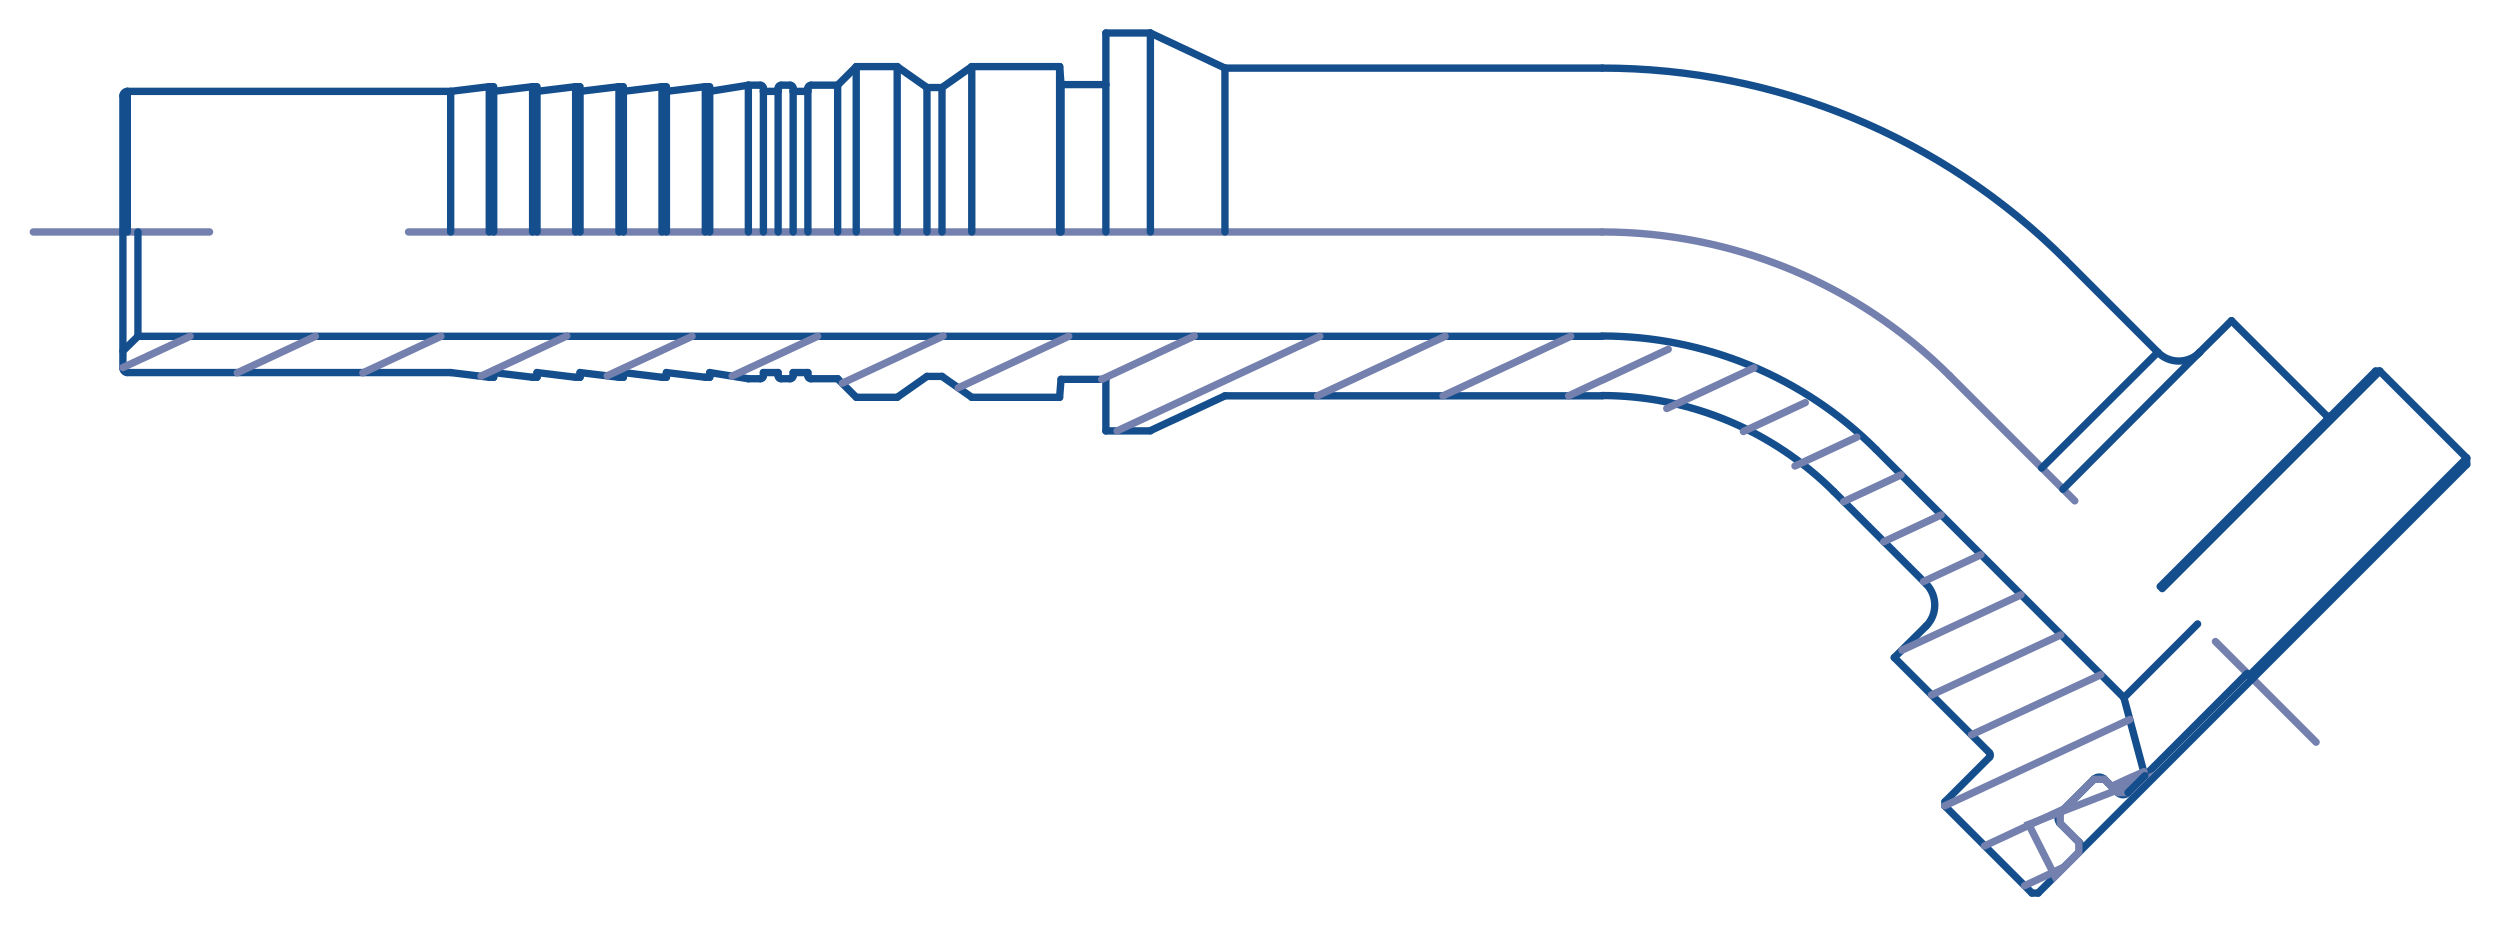 <?xml version="1.0" encoding="utf-8"?>
<!-- Generator: Adobe Illustrator 24.2.3, SVG Export Plug-In . SVG Version: 6.00 Build 0)  -->
<svg version="1.1" id="Layer_1" xmlns="http://www.w3.org/2000/svg" xmlns:xlink="http://www.w3.org/1999/xlink" x="0px" y="0px"
	 viewBox="0 0 84.82 31.98" style="enable-background:new 0 0 84.82 31.98;" xml:space="preserve">
<style type="text/css">
	
		.st0{fill:none;stroke:#7480AE;stroke-width:0.25;stroke-linecap:round;stroke-linejoin:round;stroke-miterlimit:10;stroke-dasharray:40.5,6.75,6.75,6.75;}
	.st1{fill:none;stroke:#144E8C;stroke-width:0.25;stroke-linecap:round;stroke-linejoin:round;stroke-miterlimit:10;}
	
		.st2{fill:none;stroke:#7480AE;stroke-width:0.25;stroke-linecap:round;stroke-linejoin:round;stroke-miterlimit:10;stroke-dasharray:6,6.75,6.75,6.75;}
	
		.st3{clip-path:url(#SVGID_2_);fill:none;stroke:#144E8C;stroke-width:0.25;stroke-linecap:round;stroke-linejoin:round;stroke-miterlimit:10;}
	
		.st4{clip-path:url(#SVGID_4_);fill:none;stroke:#144E8C;stroke-width:0.25;stroke-linecap:round;stroke-linejoin:round;stroke-miterlimit:10;}
	
		.st5{clip-path:url(#SVGID_6_);fill:none;stroke:#144E8C;stroke-width:0.25;stroke-linecap:round;stroke-linejoin:round;stroke-miterlimit:10;}
	
		.st6{clip-path:url(#SVGID_8_);fill:none;stroke:#144E8C;stroke-width:0.25;stroke-linecap:round;stroke-linejoin:round;stroke-miterlimit:10;}
	
		.st7{clip-path:url(#SVGID_10_);fill:none;stroke:#144E8C;stroke-width:0.25;stroke-linecap:round;stroke-linejoin:round;stroke-miterlimit:10;}
	
		.st8{clip-path:url(#SVGID_12_);fill:none;stroke:#144E8C;stroke-width:0.25;stroke-linecap:round;stroke-linejoin:round;stroke-miterlimit:10;}
	
		.st9{clip-path:url(#SVGID_14_);fill:none;stroke:#144E8C;stroke-width:0.25;stroke-linecap:round;stroke-linejoin:round;stroke-miterlimit:10;}
	
		.st10{clip-path:url(#SVGID_14_);fill:none;stroke:#7480AE;stroke-width:0.25;stroke-linecap:round;stroke-linejoin:round;stroke-miterlimit:10;}
	
		.st11{clip-path:url(#SVGID_16_);fill:none;stroke:#144E8C;stroke-width:0.25;stroke-linecap:round;stroke-linejoin:round;stroke-miterlimit:10;}
	
		.st12{clip-path:url(#SVGID_18_);fill:none;stroke:#144E8C;stroke-width:0.25;stroke-linecap:round;stroke-linejoin:round;stroke-miterlimit:10;}
	
		.st13{clip-path:url(#SVGID_20_);fill:none;stroke:#144E8C;stroke-width:0.25;stroke-linecap:round;stroke-linejoin:round;stroke-miterlimit:10;}
	
		.st14{clip-path:url(#SVGID_22_);fill:none;stroke:#144E8C;stroke-width:0.25;stroke-linecap:round;stroke-linejoin:round;stroke-miterlimit:10;}
	
		.st15{clip-path:url(#SVGID_24_);fill:none;stroke:#144E8C;stroke-width:0.25;stroke-linecap:round;stroke-linejoin:round;stroke-miterlimit:10;}
	.st16{fill:none;stroke:#7480AE;stroke-width:0.25;stroke-miterlimit:10;}
	.st17{fill:none;stroke:#7480AE;stroke-width:0.25;stroke-linecap:round;stroke-linejoin:round;stroke-miterlimit:10;}
</style>
<line class="st0" x1="54.36" y1="7.87" x2="1.13" y2="7.87"/>
<line class="st1" x1="37.52" y1="2.87" x2="37.52" y2="7.87"/>
<line class="st1" x1="37.52" y1="12.87" x2="37.52" y2="14.62"/>
<line class="st1" x1="37.52" y1="1.12" x2="39.03" y2="1.12"/>
<line class="st1" x1="41.56" y1="2.31" x2="41.56" y2="7.87"/>
<line class="st1" x1="41.56" y1="2.31" x2="39.03" y2="1.12"/>
<line class="st1" x1="37.52" y1="14.62" x2="39.03" y2="14.62"/>
<line class="st1" x1="41.56" y1="2.31" x2="54.36" y2="2.31"/>
<line class="st2" x1="66.15" y1="12.75" x2="78.58" y2="25.18"/>
<line class="st1" x1="70.08" y1="8.82" x2="73.21" y2="11.95"/>
<line class="st1" x1="64.27" y1="22.31" x2="65.35" y2="21.24"/>
<line class="st1" x1="74.63" y1="11.95" x2="69.99" y2="16.6"/>
<line class="st1" x1="41.56" y1="13.43" x2="54.36" y2="13.43"/>
<line class="st1" x1="41.56" y1="13.43" x2="39.03" y2="14.61"/>
<line class="st1" x1="62.22" y1="16.68" x2="65.35" y2="19.81"/>
<g>
	<defs>
		<rect id="SVGID_1_" width="84.82" height="31.98"/>
	</defs>
	<clipPath id="SVGID_2_">
		<use xlink:href="#SVGID_1_"  style="overflow:visible;"/>
	</clipPath>
	<path class="st3" d="M65.35,21.24c0.39-0.39,0.39-1.03,0-1.43"/>
	<path class="st3" d="M73.21,11.95c0.39,0.4,1.03,0.4,1.43,0"/>
</g>
<line class="st1" x1="80.74" y1="12.59" x2="80.6" y2="12.59"/>
<g>
	<defs>
		<rect id="SVGID_3_" width="84.82" height="31.98"/>
	</defs>
	<clipPath id="SVGID_4_">
		<use xlink:href="#SVGID_3_"  style="overflow:visible;"/>
	</clipPath>
	<path class="st4" d="M78.94,14.11c0.04,0.04,0.1,0.04,0.14,0"/>
</g>
<line class="st1" x1="79.03" y1="14.16" x2="80.6" y2="12.59"/>
<line class="st1" x1="78.94" y1="14.11" x2="75.71" y2="10.88"/>
<line class="st1" x1="72.06" y1="23.67" x2="74.56" y2="21.17"/>
<g>
	<defs>
		<rect id="SVGID_5_" width="84.82" height="31.98"/>
	</defs>
	<clipPath id="SVGID_6_">
		<use xlink:href="#SVGID_5_"  style="overflow:visible;"/>
	</clipPath>
	<path class="st5" d="M67.5,25.69c0.04-0.04,0.04-0.1,0-0.14"/>
</g>
<line class="st1" x1="71.85" y1="26.89" x2="71.38" y2="26.42"/>
<g>
	<defs>
		<rect id="SVGID_7_" width="84.82" height="31.98"/>
	</defs>
	<clipPath id="SVGID_8_">
		<use xlink:href="#SVGID_7_"  style="overflow:visible;"/>
	</clipPath>
	<path class="st6" d="M71.4,26.44c-0.1-0.1-0.26-0.1-0.36,0"/>
	<path class="st6" d="M69.9,27.58c-0.1,0.1-0.1,0.26,0,0.36"/>
</g>
<line class="st1" x1="69.9" y1="27.58" x2="71.04" y2="26.44"/>
<line class="st1" x1="67.5" y1="25.54" x2="64.27" y2="22.31"/>
<line class="st1" x1="80.74" y1="12.59" x2="73.36" y2="19.97"/>
<line class="st1" x1="79.03" y1="14.16" x2="73.29" y2="19.9"/>
<line class="st1" x1="83.69" y1="15.54" x2="83.69" y2="15.76"/>
<line class="st1" x1="72.77" y1="26.32" x2="76.24" y2="22.85"/>
<g>
	<defs>
		<rect id="SVGID_9_" width="84.82" height="31.98"/>
	</defs>
	<clipPath id="SVGID_10_">
		<use xlink:href="#SVGID_9_"  style="overflow:visible;"/>
	</clipPath>
	<path class="st7" d="M70.53,28.92c0.1-0.1,0.1-0.26,0-0.36"/>
</g>
<line class="st1" x1="83.69" y1="15.54" x2="76.31" y2="22.92"/>
<line class="st1" x1="80.74" y1="12.59" x2="83.69" y2="15.54"/>
<line class="st1" x1="70.53" y1="28.57" x2="69.88" y2="27.92"/>
<g>
	<defs>
		<rect id="SVGID_11_" width="84.82" height="31.98"/>
	</defs>
	<clipPath id="SVGID_12_">
		<use xlink:href="#SVGID_11_"  style="overflow:visible;"/>
	</clipPath>
	<path class="st8" d="M71.85,26.89c0.1,0.1,0.26,0.1,0.36,0"/>
</g>
<line class="st1" x1="72.77" y1="26.32" x2="72.06" y2="23.67"/>
<line class="st1" x1="65.99" y1="27.2" x2="65.99" y2="27.35"/>
<line class="st1" x1="69.15" y1="30.3" x2="68.94" y2="30.3"/>
<line class="st1" x1="68.94" y1="30.3" x2="65.99" y2="27.35"/>
<line class="st1" x1="83.69" y1="15.76" x2="69.15" y2="30.3"/>
<line class="st1" x1="65.99" y1="27.2" x2="67.5" y2="25.69"/>
<g>
	<defs>
		<rect id="SVGID_13_" width="84.82" height="31.98"/>
	</defs>
	<clipPath id="SVGID_14_">
		<use xlink:href="#SVGID_13_"  style="overflow:visible;"/>
	</clipPath>
	<path class="st9" d="M62.22,16.68c-2.09-2.08-4.91-3.26-7.86-3.26"/>
	<path class="st10" d="M66.15,12.75c-3.13-3.13-7.37-4.88-11.79-4.88"/>
	<path class="st9" d="M70.08,8.82c-4.17-4.17-9.82-6.51-15.72-6.51"/>
</g>
<line class="st1" x1="54.36" y1="11.41" x2="4.68" y2="11.41"/>
<line class="st1" x1="32.97" y1="13.48" x2="31.96" y2="12.77"/>
<line class="st1" x1="31.96" y1="12.77" x2="31.45" y2="12.77"/>
<line class="st1" x1="31.45" y1="12.77" x2="30.44" y2="13.48"/>
<line class="st1" x1="4.68" y1="11.41" x2="4.68" y2="7.87"/>
<line class="st1" x1="4.68" y1="11.41" x2="4.17" y2="11.91"/>
<g>
	<defs>
		<rect id="SVGID_15_" width="84.82" height="31.98"/>
	</defs>
	<clipPath id="SVGID_16_">
		<use xlink:href="#SVGID_15_"  style="overflow:visible;"/>
	</clipPath>
	<path class="st11" d="M4.17,12.49c0,0.08,0.07,0.15,0.15,0.15"/>
</g>
<line class="st1" x1="16.75" y1="12.64" x2="16.75" y2="12.8"/>
<line class="st1" x1="18.22" y1="12.64" x2="18.22" y2="12.8"/>
<line class="st1" x1="19.68" y1="12.64" x2="19.68" y2="12.8"/>
<line class="st1" x1="21.15" y1="12.64" x2="21.15" y2="12.8"/>
<line class="st1" x1="22.61" y1="12.64" x2="22.61" y2="12.8"/>
<line class="st1" x1="24.08" y1="12.64" x2="24.08" y2="12.8"/>
<line class="st1" x1="25.9" y1="12.64" x2="25.9" y2="12.75"/>
<line class="st1" x1="26.4" y1="12.64" x2="26.4" y2="12.75"/>
<line class="st1" x1="26.91" y1="12.64" x2="26.91" y2="12.75"/>
<line class="st1" x1="27.41" y1="12.64" x2="27.41" y2="12.75"/>
<line class="st1" x1="37.52" y1="12.87" x2="36" y2="12.87"/>
<line class="st1" x1="35.95" y1="13.48" x2="32.97" y2="13.48"/>
<line class="st1" x1="36" y1="12.87" x2="35.95" y2="13.48"/>
<line class="st1" x1="30.44" y1="13.48" x2="29.06" y2="13.48"/>
<line class="st1" x1="28.42" y1="12.85" x2="27.51" y2="12.85"/>
<line class="st1" x1="28.42" y1="12.85" x2="29.05" y2="13.48"/>
<line class="st1" x1="27.41" y1="12.64" x2="26.91" y2="12.64"/>
<line class="st1" x1="25.8" y1="12.85" x2="25.39" y2="12.85"/>
<line class="st1" x1="26.81" y1="12.85" x2="26.5" y2="12.85"/>
<line class="st1" x1="26.4" y1="12.64" x2="25.9" y2="12.64"/>
<g>
	<defs>
		<rect id="SVGID_17_" width="84.82" height="31.98"/>
	</defs>
	<clipPath id="SVGID_18_">
		<use xlink:href="#SVGID_17_"  style="overflow:visible;"/>
	</clipPath>
	<path class="st12" d="M27.41,12.75c0,0.06,0.04,0.1,0.1,0.1"/>
	<path class="st12" d="M26.81,12.85c0.06,0,0.1-0.04,0.1-0.1"/>
	<path class="st12" d="M26.4,12.75c0,0.06,0.04,0.1,0.1,0.1"/>
	<path class="st12" d="M25.8,12.85c0.06,0,0.1-0.04,0.1-0.1"/>
</g>
<line class="st1" x1="15.29" y1="12.64" x2="4.32" y2="12.64"/>
<line class="st1" x1="15.29" y1="12.64" x2="16.6" y2="12.8"/>
<line class="st1" x1="16.75" y1="12.8" x2="16.6" y2="12.8"/>
<line class="st1" x1="18.22" y1="12.8" x2="18.07" y2="12.8"/>
<line class="st1" x1="16.75" y1="12.64" x2="18.07" y2="12.8"/>
<line class="st1" x1="19.68" y1="12.8" x2="19.53" y2="12.8"/>
<line class="st1" x1="18.22" y1="12.64" x2="19.53" y2="12.8"/>
<line class="st1" x1="21.15" y1="12.8" x2="21" y2="12.8"/>
<line class="st1" x1="19.68" y1="12.64" x2="21" y2="12.8"/>
<line class="st1" x1="22.61" y1="12.8" x2="22.46" y2="12.8"/>
<line class="st1" x1="21.15" y1="12.64" x2="22.46" y2="12.8"/>
<line class="st1" x1="24.08" y1="12.8" x2="23.93" y2="12.8"/>
<line class="st1" x1="22.61" y1="12.64" x2="23.93" y2="12.8"/>
<line class="st1" x1="24.08" y1="12.64" x2="25.39" y2="12.85"/>
<line class="st1" x1="24.08" y1="3.1" x2="25.39" y2="2.89"/>
<line class="st1" x1="24.08" y1="3.1" x2="24.08" y2="7.87"/>
<line class="st1" x1="23.93" y1="2.94" x2="23.93" y2="7.87"/>
<line class="st1" x1="22.61" y1="3.1" x2="23.93" y2="2.94"/>
<line class="st1" x1="24.08" y1="2.94" x2="23.93" y2="2.94"/>
<line class="st1" x1="22.61" y1="3.1" x2="22.61" y2="7.87"/>
<line class="st1" x1="22.46" y1="2.94" x2="22.46" y2="7.87"/>
<line class="st1" x1="21.15" y1="3.1" x2="22.46" y2="2.94"/>
<line class="st1" x1="22.61" y1="2.94" x2="22.46" y2="2.94"/>
<line class="st1" x1="21.15" y1="3.1" x2="21.15" y2="7.87"/>
<line class="st1" x1="21" y1="2.94" x2="21" y2="7.87"/>
<line class="st1" x1="19.68" y1="3.1" x2="21" y2="2.94"/>
<line class="st1" x1="21.15" y1="2.94" x2="21" y2="2.94"/>
<line class="st1" x1="19.68" y1="3.1" x2="19.68" y2="7.87"/>
<line class="st1" x1="19.53" y1="2.94" x2="19.53" y2="7.87"/>
<line class="st1" x1="18.22" y1="3.1" x2="19.53" y2="2.94"/>
<line class="st1" x1="19.68" y1="2.94" x2="19.53" y2="2.94"/>
<line class="st1" x1="18.22" y1="3.1" x2="18.22" y2="7.87"/>
<line class="st1" x1="18.07" y1="2.94" x2="18.07" y2="7.87"/>
<line class="st1" x1="16.75" y1="3.1" x2="18.07" y2="2.94"/>
<line class="st1" x1="18.22" y1="2.94" x2="18.07" y2="2.94"/>
<line class="st1" x1="16.75" y1="2.94" x2="16.6" y2="2.94"/>
<line class="st1" x1="16.6" y1="2.94" x2="16.6" y2="7.87"/>
<line class="st1" x1="16.75" y1="3.1" x2="16.75" y2="7.87"/>
<line class="st1" x1="15.29" y1="3.1" x2="16.6" y2="2.94"/>
<g>
	<defs>
		<rect id="SVGID_19_" width="84.82" height="31.98"/>
	</defs>
	<clipPath id="SVGID_20_">
		<use xlink:href="#SVGID_19_"  style="overflow:visible;"/>
	</clipPath>
	<path class="st13" d="M4.32,3.1c-0.08,0-0.15,0.07-0.15,0.15"/>
</g>
<line class="st1" x1="15.29" y1="3.1" x2="15.29" y2="7.87"/>
<line class="st1" x1="4.17" y1="3.25" x2="4.17" y2="12.49"/>
<line class="st1" x1="15.29" y1="3.1" x2="4.32" y2="3.1"/>
<g>
	<defs>
		<rect id="SVGID_21_" width="84.82" height="31.98"/>
	</defs>
	<clipPath id="SVGID_22_">
		<use xlink:href="#SVGID_21_"  style="overflow:visible;"/>
	</clipPath>
	<path class="st14" d="M25.9,2.99c0-0.06-0.05-0.1-0.1-0.1"/>
	<path class="st14" d="M26.5,2.89c-0.06,0-0.1,0.05-0.1,0.1"/>
	<path class="st14" d="M26.91,2.99c0-0.06-0.05-0.1-0.1-0.1"/>
	<path class="st14" d="M27.51,2.89c-0.06,0-0.1,0.05-0.1,0.1"/>
</g>
<line class="st1" x1="26.4" y1="3.1" x2="25.9" y2="3.1"/>
<line class="st1" x1="26.81" y1="2.89" x2="26.5" y2="2.89"/>
<line class="st1" x1="25.8" y1="2.89" x2="25.39" y2="2.89"/>
<line class="st1" x1="27.41" y1="3.1" x2="27.41" y2="7.87"/>
<line class="st1" x1="26.91" y1="3.1" x2="26.91" y2="7.87"/>
<line class="st1" x1="26.4" y1="3.1" x2="26.4" y2="7.87"/>
<line class="st1" x1="25.9" y1="3.1" x2="25.9" y2="7.87"/>
<line class="st1" x1="27.41" y1="3.1" x2="26.91" y2="3.1"/>
<line class="st1" x1="29.05" y1="2.26" x2="29.05" y2="7.87"/>
<line class="st1" x1="28.42" y1="2.89" x2="29.05" y2="2.26"/>
<line class="st1" x1="28.42" y1="2.89" x2="27.51" y2="2.89"/>
<line class="st1" x1="25.39" y1="2.89" x2="25.39" y2="7.87"/>
<line class="st1" x1="30.44" y1="2.26" x2="30.44" y2="7.87"/>
<line class="st1" x1="30.44" y1="2.26" x2="29.06" y2="2.26"/>
<line class="st1" x1="31.45" y1="2.97" x2="30.44" y2="2.26"/>
<line class="st1" x1="31.45" y1="2.97" x2="31.45" y2="7.87"/>
<line class="st1" x1="31.96" y1="2.97" x2="31.96" y2="7.87"/>
<line class="st1" x1="31.96" y1="2.97" x2="31.45" y2="2.97"/>
<line class="st1" x1="32.97" y1="2.26" x2="31.96" y2="2.97"/>
<line class="st1" x1="32.97" y1="2.26" x2="32.97" y2="7.87"/>
<line class="st1" x1="35.95" y1="2.26" x2="35.95" y2="7.87"/>
<line class="st1" x1="36" y1="2.87" x2="35.95" y2="2.26"/>
<line class="st1" x1="28.42" y1="2.89" x2="28.42" y2="7.87"/>
<line class="st1" x1="35.95" y1="2.26" x2="32.97" y2="2.26"/>
<line class="st1" x1="37.52" y1="2.87" x2="36" y2="2.87"/>
<line class="st1" x1="36" y1="2.87" x2="36" y2="7.87"/>
<line class="st1" x1="39.03" y1="1.12" x2="39.03" y2="7.87"/>
<g>
	<defs>
		<rect id="SVGID_23_" width="84.82" height="31.98"/>
	</defs>
	<clipPath id="SVGID_24_">
		<use xlink:href="#SVGID_23_"  style="overflow:visible;"/>
	</clipPath>
	<path class="st15" d="M63.65,15.25c-2.46-2.46-5.81-3.85-9.29-3.85"/>
</g>
<line class="st1" x1="63.65" y1="15.25" x2="72.06" y2="23.67"/>
<polygon class="st16" points="69.9,27.58 69.9,27.94 70.53,28.57 70.53,28.92 69.72,29.73 68.83,27.97 72.59,26.51 72.21,26.89 
	71.85,26.89 71.4,26.44 71.04,26.44 "/>
<path class="st17" d="M4.17,12.47l2.28-1.06 M8.05,12.65l2.65-1.24 M12.31,12.65l2.65-1.24 M16.32,12.76l2.91-1.36 M20.6,12.75
	l2.88-1.34 M24.84,12.76l2.9-1.35 M28.58,13l3.42-1.6 M32.51,13.16l3.75-1.75 M37.38,12.87l3.14-1.47 M37.9,14.62l6.88-3.21
	 M44.7,13.43l4.33-2.02 M48.96,13.43l4.33-2.02 M53.22,13.43l1.13-0.53 M54.36,12.9l2.24-1.05 M56.55,13.86l2.96-1.38 M59.15,14.64
	l2.1-0.98 M60.9,15.81l2.1-0.98 M62.55,17.02l1.95-0.91 M63.91,18.38l1.95-0.91 M65.26,19.73l1.95-0.91 M64.53,22.06l4.04-1.88
	 M65.53,23.58l4.39-2.04 M66.89,24.93l4.39-2.04 M65.98,27.34l6.28-2.93 M67.33,28.7l1.5-0.7 M68.83,28l1.23-0.57 M71.64,26.68
	l0.69-0.32 M72.34,26.36l0.4-0.18 M68.69,30.05l0.94-0.44 M69.62,29.61l0.4-0.19"/>
<line class="st1" x1="73.21" y1="11.95" x2="69.27" y2="15.88"/>
<line class="st1" x1="74.63" y1="11.95" x2="75.71" y2="10.88"/>
<line class="st1" x1="37.52" y1="1.12" x2="37.52" y2="2.87"/>
<line class="st1" x1="27.41" y1="2.99" x2="27.41" y2="3.09"/>
<line class="st1" x1="26.91" y1="2.99" x2="26.91" y2="3.09"/>
<line class="st1" x1="26.4" y1="2.99" x2="26.4" y2="3.09"/>
<line class="st1" x1="25.9" y1="2.99" x2="25.9" y2="3.09"/>
<line class="st1" x1="4.32" y1="3.1" x2="4.32" y2="7.87"/>
<line class="st1" x1="72.2" y1="26.89" x2="72.77" y2="26.32"/>
</svg>
